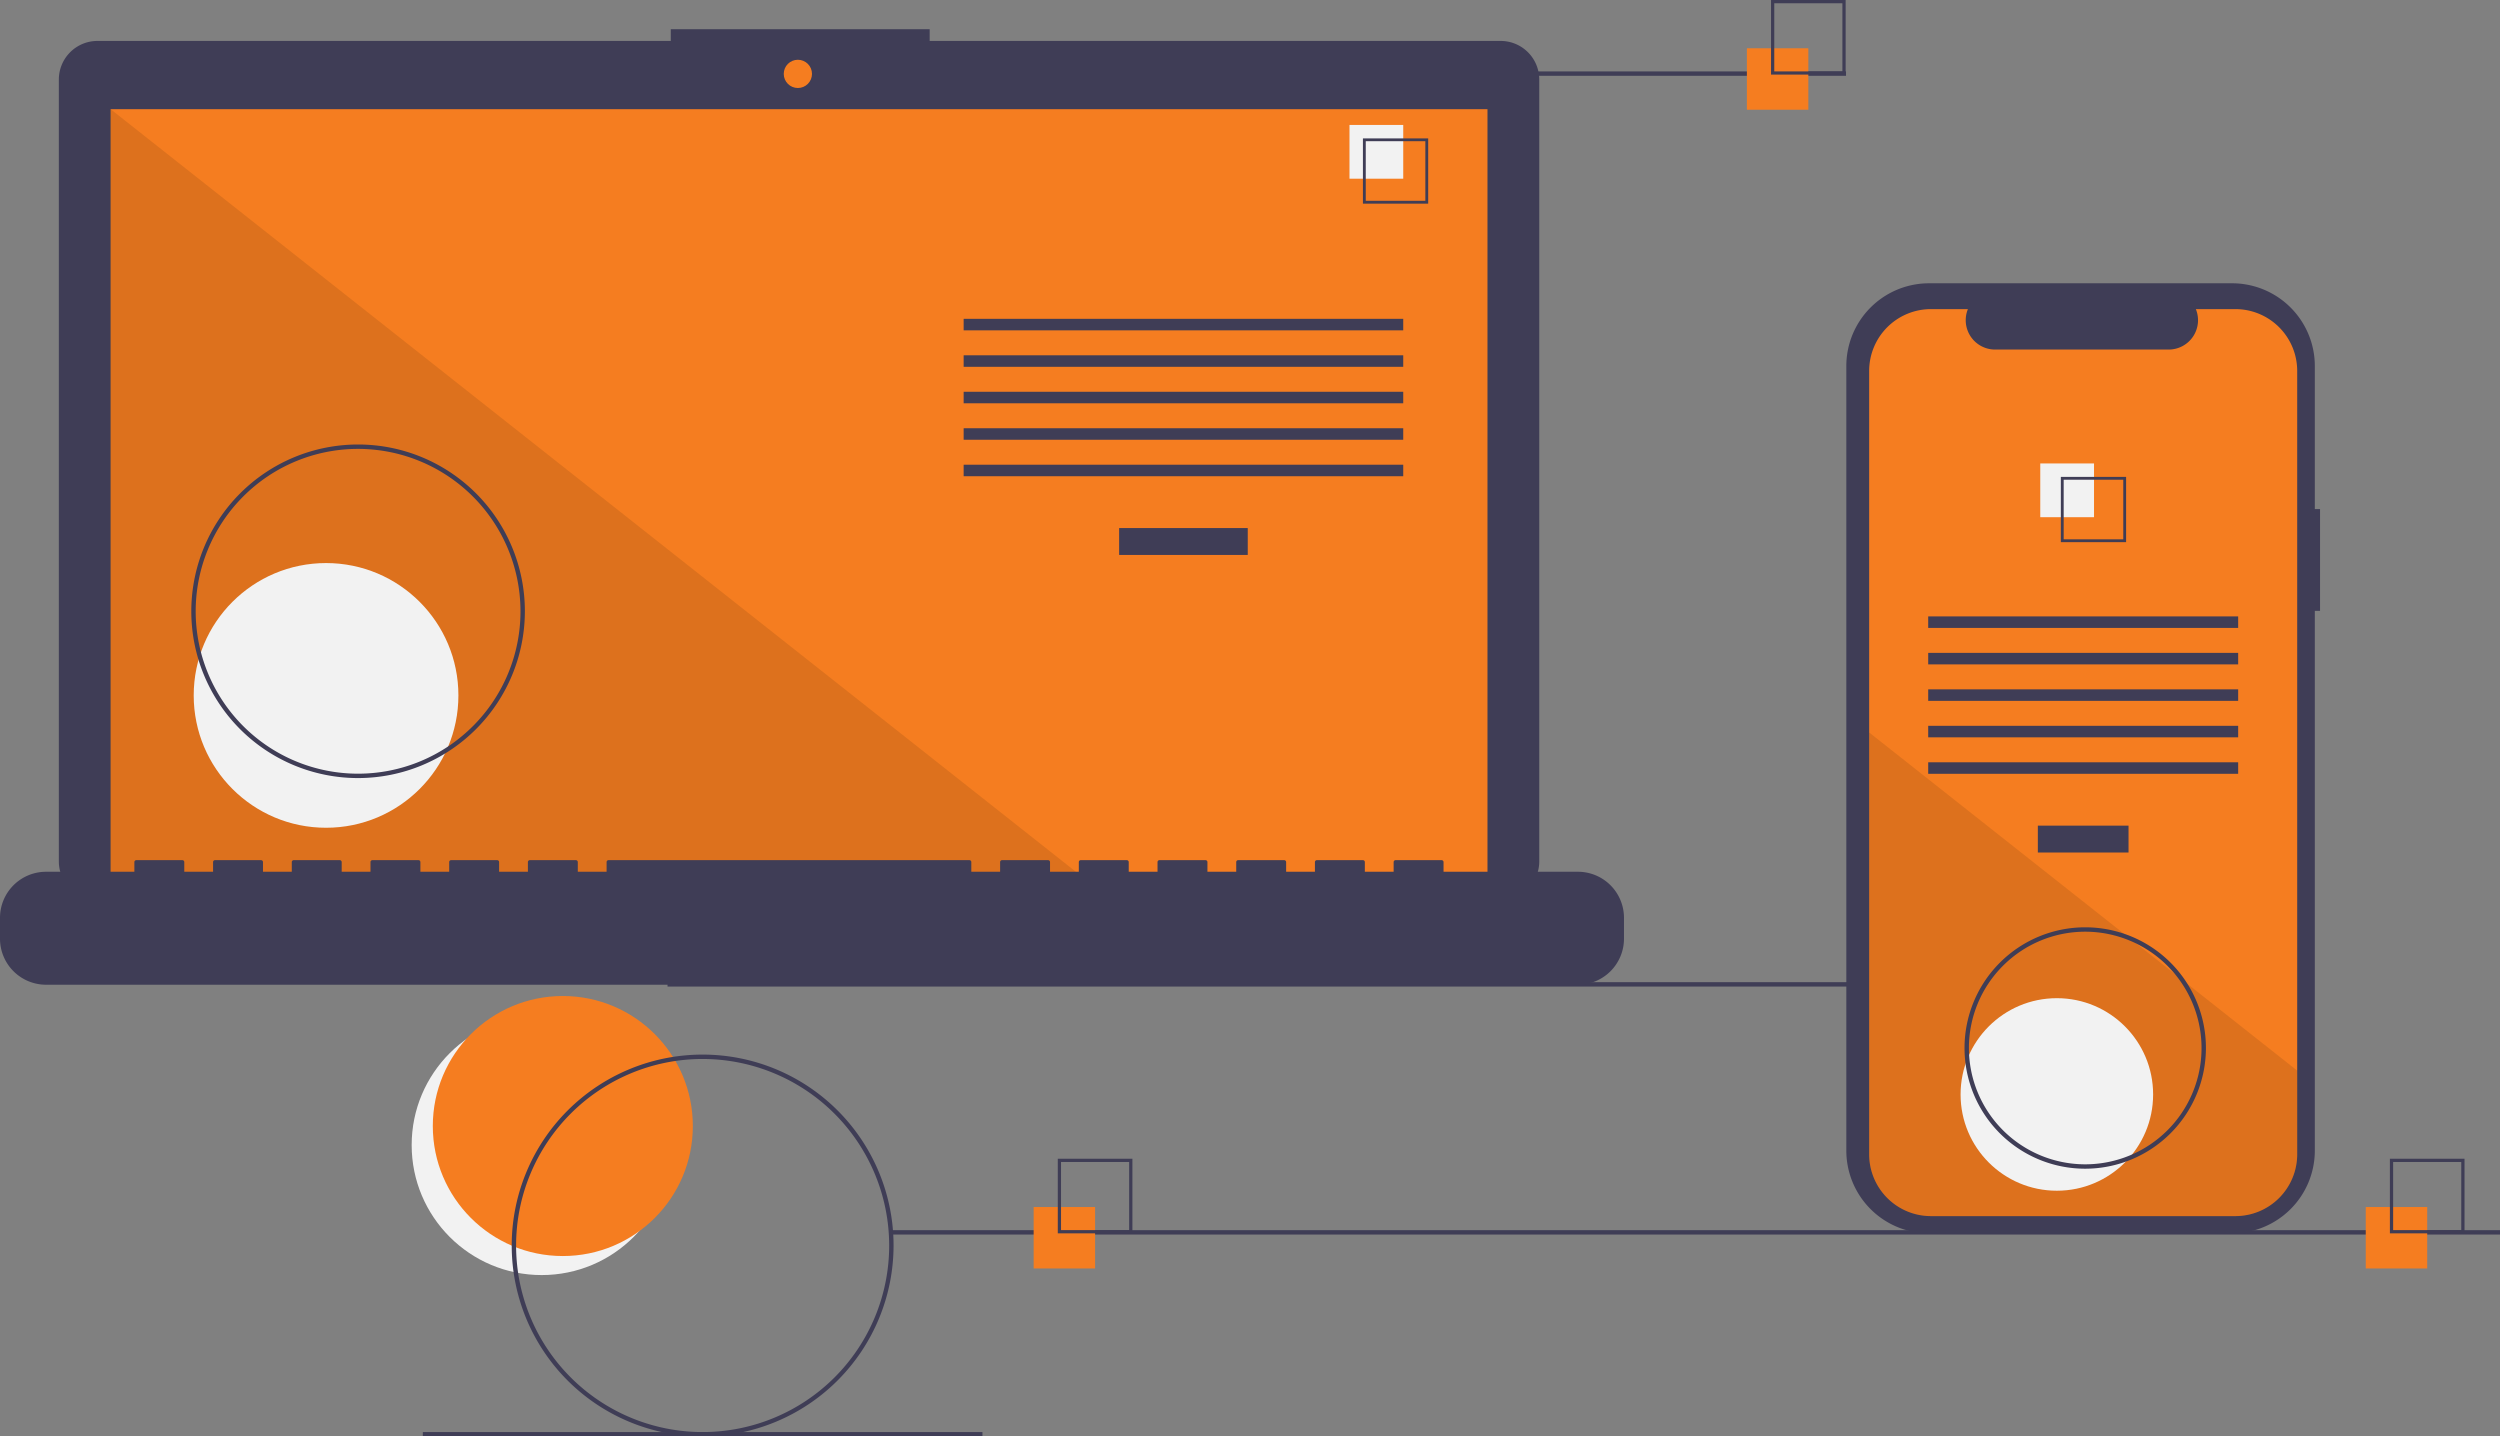 <svg xmlns="http://www.w3.org/2000/svg" xmlns:xlink="http://www.w3.org/1999/xlink" data-name="Layer 1" width="1139.171" height="654.543" viewBox="0 0 1139.171 654.543"><rect x="0" y="0" width="1139.171" height="654.543" fill="#808080" stroke="none"/><title>progressive_app</title><circle cx="246.827" cy="521.765" r="59.243" fill="#f2f2f2"></circle><circle cx="256.46" cy="513.095" r="59.243" fill="#f57d20"></circle><rect x="304.171" y="447.543" width="733" height="2" fill="#3f3d56"></rect><path d="M714.207,141.381H454.038v-5.362h-117.971v5.362H74.825a17.599,17.599,0,0,0-17.599,17.599V515.231a17.599,17.599,0,0,0,17.599,17.599H714.207a17.599,17.599,0,0,0,17.599-17.599V158.979A17.599,17.599,0,0,0,714.207,141.381Z" transform="translate(-30.415 -122.728)" fill="#3f3d56"></path><rect x="50.406" y="49.754" width="627.391" height="353.913" fill="#f57d20"></rect><circle cx="363.565" cy="33.667" r="6.435" fill="#f57d20"></circle><polygon points="498.374 403.667 50.406 403.667 50.406 49.754 498.374 403.667" opacity="0.1"></polygon><circle cx="148.574" cy="316.876" r="60.307" fill="#f2f2f2"></circle><rect x="509.953" y="240.622" width="58.605" height="12.246" fill="#3f3d56"></rect><rect x="439.102" y="145.279" width="200.307" height="5.248" fill="#3f3d56"></rect><rect x="439.102" y="161.898" width="200.307" height="5.248" fill="#3f3d56"></rect><rect x="439.102" y="178.518" width="200.307" height="5.248" fill="#3f3d56"></rect><rect x="439.102" y="195.137" width="200.307" height="5.248" fill="#3f3d56"></rect><rect x="439.102" y="211.756" width="200.307" height="5.248" fill="#3f3d56"></rect><rect x="614.917" y="56.934" width="24.492" height="24.492" fill="#f2f2f2"></rect><path d="M681.195,215.525h-29.74v-29.74h29.74Zm-28.447-1.293h27.154V187.078H652.748Z" transform="translate(-30.415 -122.728)" fill="#3f3d56"></path><path d="M749.422,519.96H688.192v-4.412a.875.875,0,0,0-.875-.875h-20.993a.875.875,0,0,0-.875.875v4.412H652.329v-4.412a.875.875,0,0,0-.875-.875H630.462a.875.875,0,0,0-.875.875v4.412H616.467v-4.412a.875.875,0,0,0-.875-.875H594.599a.875.875,0,0,0-.875.875v4.412H580.604v-4.412a.875.875,0,0,0-.875-.875H558.736a.875.875,0,0,0-.875.875v4.412H544.741v-4.412a.875.875,0,0,0-.875-.875H522.873a.875.875,0,0,0-.875.875v4.412H508.878v-4.412a.875.875,0,0,0-.875-.875h-20.993a.875.875,0,0,0-.875.875v4.412H473.015v-4.412a.875.875,0,0,0-.875-.875H307.696a.875.875,0,0,0-.875.875v4.412H293.701v-4.412a.875.875,0,0,0-.875-.875H271.833a.875.875,0,0,0-.875.875v4.412H257.838v-4.412a.875.875,0,0,0-.875-.875h-20.993a.875.875,0,0,0-.875.875v4.412H221.975v-4.412a.875.875,0,0,0-.875-.875H200.107a.875.875,0,0,0-.875.875v4.412H186.112v-4.412a.875.875,0,0,0-.875-.875H164.244a.875.875,0,0,0-.875.875v4.412H150.249v-4.412a.875.875,0,0,0-.875-.875H128.381a.875.875,0,0,0-.875.875v4.412H114.386v-4.412a.875.875,0,0,0-.875-.875H92.519a.875.875,0,0,0-.875.875v4.412H51.407a20.993,20.993,0,0,0-20.993,20.993v9.492A20.993,20.993,0,0,0,51.407,571.438H749.422a20.993,20.993,0,0,0,20.993-20.993v-9.492A20.993,20.993,0,0,0,749.422,519.96Z" transform="translate(-30.415 -122.728)" fill="#3f3d56"></path><path d="M193.586,477.272a76,76,0,1,1,76-76A76.086,76.086,0,0,1,193.586,477.272Zm0-150a74,74,0,1,0,74,74A74.084,74.084,0,0,0,193.586,327.272Z" transform="translate(-30.415 -122.728)" fill="#3f3d56"></path><rect x="586.171" y="32.543" width="255" height="2" fill="#3f3d56"></rect><rect x="406.171" y="560.543" width="733" height="2" fill="#3f3d56"></rect><rect x="192.672" y="652.543" width="255" height="2" fill="#3f3d56"></rect><rect x="471" y="550" width="28" height="28" fill="#f57d20"></rect><path d="M546.415,684.728h-34v-34h34Zm-32.522-1.478H544.936V652.207H513.893Z" transform="translate(-30.415 -122.728)" fill="#3f3d56"></path><rect x="796" y="22" width="28" height="28" fill="#f57d20"></rect><path d="M871.415,156.728h-34v-34h34Zm-32.522-1.478H869.936V124.207H838.893Z" transform="translate(-30.415 -122.728)" fill="#3f3d56"></path><rect x="1078" y="550" width="28" height="28" fill="#f57d20"></rect><path d="M1153.415,684.728h-34v-34h34Zm-32.522-1.478h31.043V652.207h-31.043Z" transform="translate(-30.415 -122.728)" fill="#3f3d56"></path><path d="M1087.586,354.687h-2.379V289.525a37.714,37.714,0,0,0-37.714-37.714H909.44A37.714,37.714,0,0,0,871.726,289.525V647.006A37.714,37.714,0,0,0,909.44,684.72h138.053a37.714,37.714,0,0,0,37.714-37.714V401.07h2.379Z" transform="translate(-30.415 -122.728)" fill="#3f3d56"></path><path d="M1077.176,291.742v356.96a28.165,28.165,0,0,1-28.16,28.17H910.296a28.165,28.165,0,0,1-28.16-28.17v-356.96a28.163,28.163,0,0,1,28.16-28.16h16.83a13.379,13.379,0,0,0,12.39,18.43h79.09a13.379,13.379,0,0,0,12.39-18.43h18.02A28.163,28.163,0,0,1,1077.176,291.742Z" transform="translate(-30.415 -122.728)" fill="#f57d20"></path><rect x="928.58" y="376.218" width="41.324" height="12.246" fill="#3f3d56"></rect><rect x="878.621" y="280.875" width="141.24" height="5.248" fill="#3f3d56"></rect><rect x="878.621" y="297.494" width="141.24" height="5.248" fill="#3f3d56"></rect><rect x="878.621" y="314.114" width="141.24" height="5.248" fill="#3f3d56"></rect><rect x="878.621" y="330.733" width="141.24" height="5.248" fill="#3f3d56"></rect><rect x="878.621" y="347.352" width="141.24" height="5.248" fill="#3f3d56"></rect><rect x="929.684" y="211.179" width="24.492" height="24.492" fill="#f2f2f2"></rect><path d="M969.474,340.032v29.74h29.74v-29.74Zm28.45,28.45h-27.16v-27.16h27.16Z" transform="translate(-30.415 -122.728)" fill="#3f3d56"></path><path d="M1077.176,610.582v38.12a28.165,28.165,0,0,1-28.16,28.17H910.296a28.165,28.165,0,0,1-28.16-28.17v-192.21l116.87,92.33,2,1.58,21.74,17.17,2.03,1.61Z" transform="translate(-30.415 -122.728)" opacity="0.1"></path><circle cx="937.241" cy="498.707" r="43.868" fill="#f2f2f2"></circle><path d="M350.586,777.272a87,87,0,1,1,87-87A87.099,87.099,0,0,1,350.586,777.272Zm0-172a85,85,0,1,0,85,85A85.096,85.096,0,0,0,350.586,605.272Z" transform="translate(-30.415 -122.728)" fill="#3f3d56"></path><path d="M980.586,655.272a55,55,0,1,1,55-55A55.062,55.062,0,0,1,980.586,655.272Zm0-108a53,53,0,1,0,53,53A53.06,53.06,0,0,0,980.586,547.272Z" transform="translate(-30.415 -122.728)" fill="#3f3d56"></path></svg>